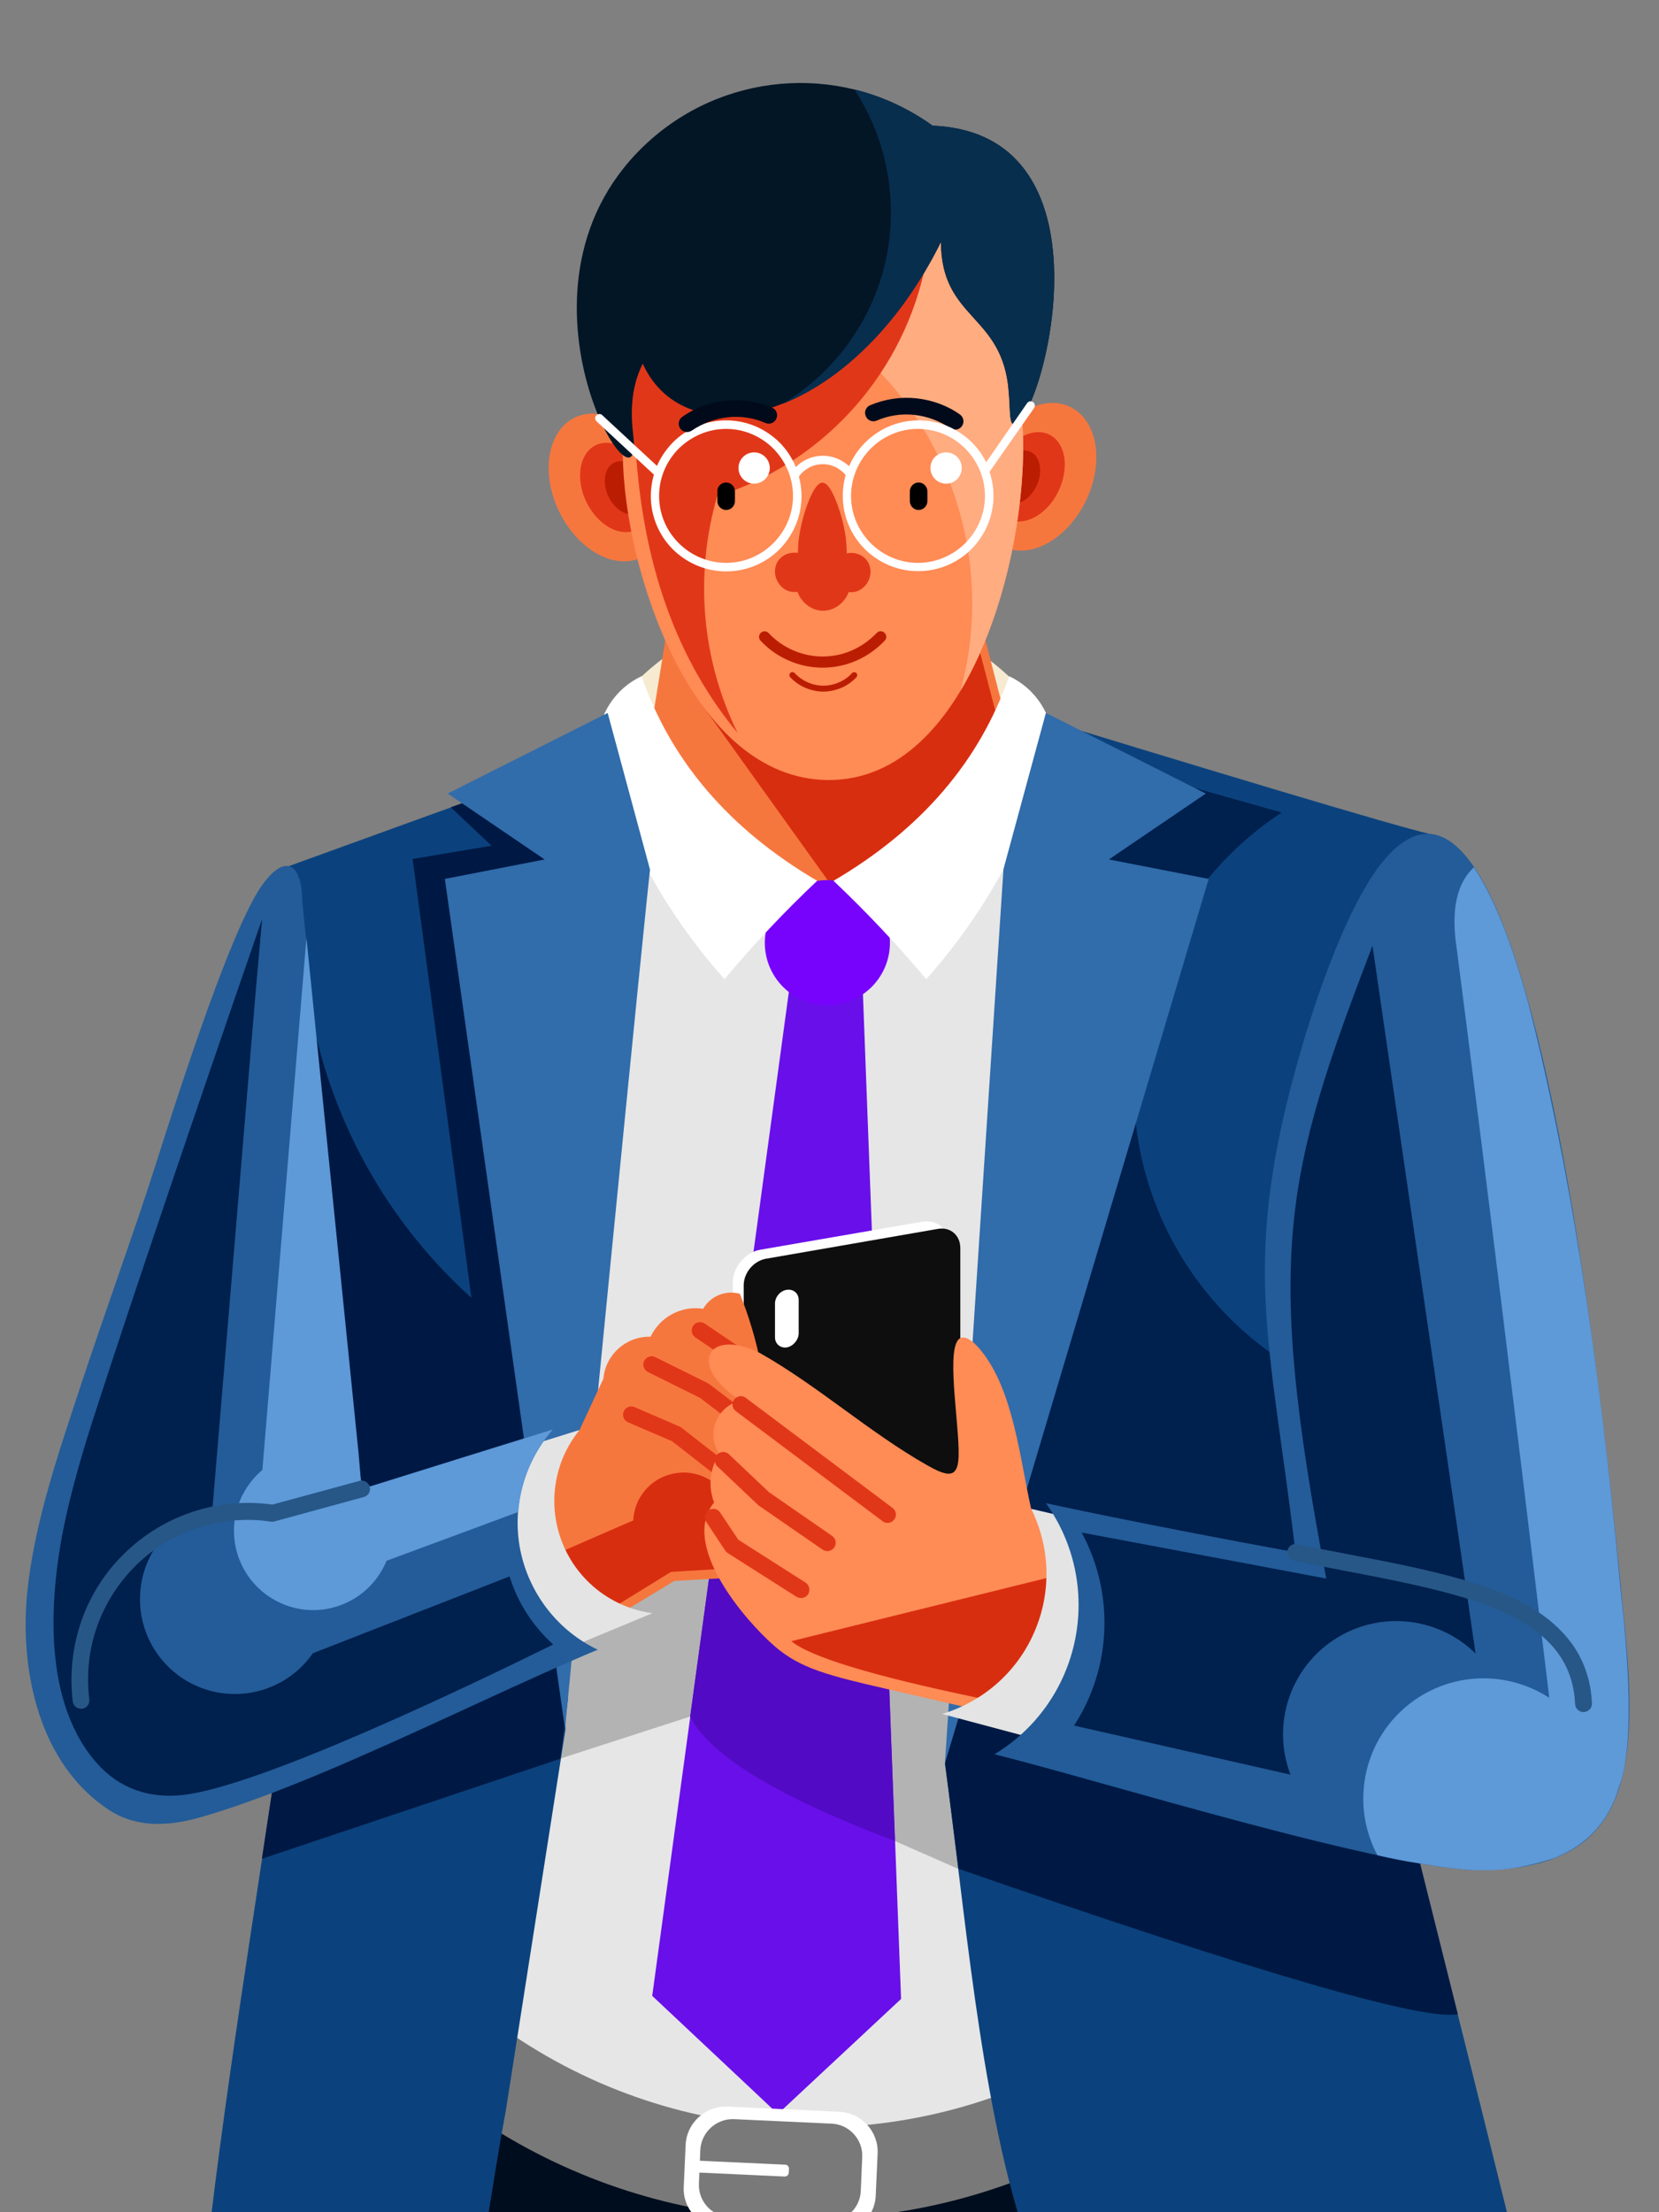 <svg version="1.1" id="Layer_1" xmlns="http://www.w3.org/2000/svg" x="0" y="0" viewBox="0 0 700 933" style="enable-background:new 0 0 700 933" xml:space="preserve"><rect x="0" y="0" width="700" height="933" fill="#808080" stroke="none"/><style>.st2{fill-rule:evenodd;clip-rule:evenodd;fill:#1b324f}.st11,.st12,.st13,.st14,.st3,.st6,.st7{fill-rule:evenodd;clip-rule:evenodd;fill:#797979}.st11,.st12,.st13,.st14,.st6,.st7{fill:#0b427d}.st11,.st12,.st13,.st14,.st7{fill:#001944}.st11,.st12,.st13,.st14{fill:#f6773e}.st12,.st13,.st14{fill:#d82e10}.st13,.st14{fill:#e13719}.st14{fill:#bb1d02}.st15{fill:#ff8b55}.st15,.st18,.st19{fill-rule:evenodd;clip-rule:evenodd}.st19{fill:#fff}.st20{fill:#bb1d02}.st22{fill-rule:evenodd;clip-rule:evenodd;fill:#316cab}.st24{fill:#000a1a}.st27{fill:#e13719}.st28,.st29,.st30,.st31{fill-rule:evenodd;clip-rule:evenodd;fill:#e4e4e4}.st29,.st30,.st31{fill:#235c98}.st30,.st31{fill:#5e99d8}.st31{fill:#00204e}.st32{fill:#265787}</style><path d="M570.4 920.4c-7 7-9.4 16.9-7.2 26.8 2.2 9.8 9.2 19.7 19.7 27.8 10.4 8.1 22 13.2 32 15.5 9.8 2.2 18 1.7 22.6-3 4.7-4.7 5.2-12.9 3-22.6-2.3-10-7.4-21.6-15.5-32s-18-17.4-27.8-19.7c-9.9-2.2-19.8.3-26.8 7.2" style="fill-rule:evenodd;clip-rule:evenodd;fill:#008d69"/><path d="M558.3 1088.4c2.1-1.3 4.1-2.7 6.2-4 0 0-5.5-37.4-16.4-112.3-34.1-84.3-116.5-139-207.4-137.7S169 892.6 137.2 977.8c-16.9 137.3-25.3 206-25.3 206 74.1 11 149.5 9.2 222.9-5.2l16.2-66c10.4 39.8 15.3 59.5 14.7 59.1 68.4-17.2 133.4-45.3 192.6-83.3" style="fill-rule:evenodd;clip-rule:evenodd;fill:#000d1e"/><path class="st2" d="M437.7 916.2c76 54.1 114.1 81.2 114.1 81.2s4.2 29 12.7 87c-24.7 16.3-50.5 30.8-77.1 43.5-.1 0-16.6-70.6-49.7-211.7M320.3 995.1c14 47.7 24 88 29.9 120.8l-15.6 62.7c-21.9 4.3-44 7.5-66.3 9.5 0 0 17.4-64.4 52-193"/><path class="st3" d="M241.4 850.4c147.8-7.3 218.8 12 213.1 58-79.5 40.8-174.8 35.9-249.7-12.8-10.4-10.6-11.1-27.4-1.8-38.9s25.8-14.2 38.4-6.3"/><path d="M250.9 364.6c82.6-35.4 189.2-62.7 216.2 35l-10.2 467.6c-77.9 44.6-174.7 39.3-247.2-13.6 27.5-326 41.2-489 41.2-489" style="fill-rule:evenodd;clip-rule:evenodd;fill:#e6e6e6"/><path d="M236.5 741.7c-10.5-51.2 16.5-102.6 64.6-123s103.9-4.1 133.3 39.1c29.5 43.1 24.5 101-12 138.4 0 0-14.9-6.6-44.8-19.7L291.2 724s-18.2 5.9-54.7 17.7" style="fill-rule:evenodd;clip-rule:evenodd;fill:#b3b3b3"/><path class="st6" d="M121.9 365.3c-13.1 180.3-12.2 288.2 2.6 323.8-11.2 81.9-25.7 165.4-35.6 247.1-1.7 14.2-2.6 25.7-1.8 31.1.9 6.3 3.8 9.5 7.8 11.1 16.3 6.6 89.8-5.6 103.6-23.2 7.6-9.6 7.3-24.6 14.9-64.8 0 0 8.4-53.7 25.2-161 .1-132 .8-232.9 2-302.8 23.3-64.4 10.5-94.4-38.5-90.2-.2-.1-26.8 9.5-80.2 28.9"/><path class="st7" d="M232.4 584.2c9 19.8 8.9 43.1-1.8 63.3-92.6 55.5-127-33.7-103.1-267.8-2 64 24.3 125.2 71.4 167.7l-24.8-185.1s11.1-1.9 33.3-5.6c0 0-5.7-5.4-17.2-16.2 3.2-1.2 4.8-1.7 4.8-1.7 43.2-2.8 56.2 8.6 39.1 34 17.7 127.1 17.2 197.6-1.7 211.4M239.6 716.7c-9.5-54.7-51.1-41.6-124.9 39.5 0 0-1.4 9.3-4.2 27.8 0 0 42-14.1 125.9-42.2 2.2-16.8 3.2-25.1 3.2-25.1"/><path d="M270.7 285.3c3.2 40.4 37 71.5 77.5 71.5s74.3-31.1 77.5-71.5c-43.7-40.6-111.3-40.6-155 0" style="fill-rule:evenodd;clip-rule:evenodd;fill:#f6ead1"/><path d="M363.6 405.9c-20.3 6.6-30.4 9.9-30.4 9.9-38.6 284-58 426-58 426 35.4 33.2 53 49.8 53 49.8 34.6-32.3 52-48.5 52-48.5-11.1-291.4-16.6-437.2-16.6-437.2" style="fill-rule:evenodd;clip-rule:evenodd;fill:#690fea"/><path d="M375.2 712.6c-49.3-57-74.6-72.6-76.1-46.6 0 0-2.6 19.3-7.9 58 8.3 16.4 37.1 33.9 86.4 52.5l-2.4-63.9" style="fill-rule:evenodd;clip-rule:evenodd;fill:#520ac4"/><path class="st11" d="M424.5 303.8c1.8 28.4-12.6 55.3-37.3 69.5a74.453 74.453 0 0 1-78.8-2.8c-23.6-15.9-36.1-43.8-32.3-71.9 3.1-19.1 4.6-28.6 4.6-28.6 90.1 0 135.1.1 135.1.1 5.8 22.4 8.7 33.7 8.7 33.7"/><path class="st12" d="M424.3 316.3c-.8 18.1-9.8 34.8-24.4 45.5s-33.3 14.1-50.7 9.4c0 0-17.7-24.7-53.2-74.2l117.6-21.6c7.1 27.3 10.7 40.9 10.7 40.9"/><path class="st11" d="M442.8 170c-13.6.9-27 15.6-30 32.7-3 17.2 5.6 30.4 19.2 29.5s27-15.6 30-32.7c3-17.2-5.6-30.4-19.2-29.5"/><path class="st13" d="M437.3 182.3c-8.2.5-16.4 9.4-18.2 19.8-1.8 10.4 3.4 18.4 11.6 17.8 8.2-.5 16.4-9.4 18.2-19.8 1.9-10.4-3.3-18.4-11.6-17.8"/><path class="st14" d="M431.7 190c-4.9.3-9.8 5.6-10.8 11.8-1.1 6.2 2 11 7 10.7 4.9-.3 9.8-5.6 10.8-11.8 1-6.3-2.1-11-7-10.7"/><path class="st11" d="M251.3 174.5c13.6.9 27 15.6 30 32.7 3 17.2-5.6 30.4-19.2 29.5s-27-15.6-30-32.7c-3-17.2 5.6-30.4 19.2-29.5"/><path class="st13" d="M256.7 186.8c8.2.5 16.4 9.4 18.2 19.8 1.8 10.4-3.4 18.4-11.6 17.8-8.2-.5-16.4-9.4-18.2-19.8-1.8-10.4 3.4-18.4 11.6-17.8"/><path class="st14" d="M262.4 194.5c4.9.3 9.8 5.6 10.8 11.8 1.1 6.2-2 11-7 10.7-4.9-.3-9.8-5.6-10.8-11.8-1.1-6.3 2.1-11 7-10.7"/><path class="st15" d="M431.3 177.6c5.2-34.2-12.1-68-43.6-84.9s-70.5-13.5-98.3 8.7c-27.7 22.1-38.3 58.4-26.6 91.1.7 48.2 29.1 136 86.5 136.5 61.2.5 86-100.5 82-151.4"/><path d="M431.3 177.6c5.2-34.2-12.1-68-43.6-84.9s-70.5-13.5-98.3 8.7c-4.5 3.6-8.5 7.6-12.1 11.8 74.2 4.5 132.9 66 132.9 141.3 0 12.7-1.7 25-4.8 36.6 20.3-33.9 28.3-82.8 25.9-113.5" style="fill-rule:evenodd;clip-rule:evenodd;fill:#ffac80"/><path class="st13" d="M389.7 115.5c-22-32.3-65.6-41.2-98.5-20.1-32.8 21.1-42.9 64.5-22.7 97.9 3.6 47.2 17.8 85.8 42.7 115.8-15.2-31-18.2-66.6-8.6-99.8 43.6-13.7 76.6-49.4 87.1-93.8"/><path d="M427.9 179c11 .3 45.6-122.6-34.4-126-36.1-26-85.3-23.6-118.7 5.7-68.8 60.5-2.4 166.4-7.6 124.9-1-8.1-1.4-19.5 4-30.2C289.6 194 359 178.3 397 102c.1 33.1 26.1 30.2 28.6 63.2.7 7.9.2 13.7 2.3 13.8" style="fill-rule:evenodd;clip-rule:evenodd;fill:#031626"/><path class="st18" d="M306.4 203.5c2 0 3.7 1.7 3.7 3.7v4.2c0 2-1.7 3.7-3.7 3.7s-3.7-1.7-3.7-3.7v-4.2c-.1-2 1.6-3.7 3.7-3.7M387.6 203.5c2 0 3.7 1.7 3.7 3.7v4.2c0 2-1.7 3.7-3.7 3.7s-3.7-1.7-3.7-3.7v-4.2c0-2 1.7-3.7 3.7-3.7"/><path class="st19" d="M399.2 190.8c3.7 0 6.6 3 6.6 6.6 0 3.7-3 6.6-6.6 6.6-3.7 0-6.6-3-6.6-6.6 0-3.7 2.9-6.6 6.6-6.6M318.2 190.8c3.7 0 6.6 3 6.6 6.6 0 3.7-3 6.6-6.6 6.6-3.7 0-6.6-3-6.6-6.6 0-3.7 3-6.6 6.6-6.6"/><path class="st13" d="M357.3 233.4c.6-.1 1.2-.2 1.8-.2 2.4 0 4.5.9 6 2.4s2.3 3.6 2.2 5.9c-.1 2.3-1.1 4.4-2.6 5.9s-3.5 2.4-5.6 2.4c-.3 0-.7 0-1-.1-.6 1.7-1.6 3.2-2.9 4.5-2.1 2.1-4.9 3.4-7.9 3.4s-5.8-1.3-7.9-3.4c-1.3-1.3-2.3-2.8-2.9-4.6-.4.1-.9.1-1.3.1-2.2 0-4.2-.9-5.6-2.4-1.5-1.5-2.5-3.6-2.6-5.9-.1-2.3.7-4.4 2.2-5.9s3.6-2.4 6-2.4c.5 0 1 0 1.5.1 0-2 .1-4.2.4-6.3.9-6.4 2.7-12.2 4.5-16.5 1.8-4.2 3.6-6.8 5.4-6.8 1.9 0 3.7 2.7 5.4 6.8 1.8 4.3 3.6 10.1 4.5 16.5.2 2.3.4 4.5.4 6.5"/><path class="st20" d="M320.9 270.2c-.9-1-.8-2.4.1-3.3 1-.9 2.4-.8 3.3.1 3 3.2 6.5 5.6 10.4 7.3 3.9 1.7 8.1 2.6 12.4 2.6s8.6-.9 12.4-2.6c3.9-1.7 7.4-4.2 10.4-7.3.9-1 2.4-1 3.3-.1 1 .9 1 2.4.1 3.3-3.4 3.6-7.5 6.5-11.9 8.4-4.5 2-9.4 3-14.3 3-5 0-9.8-1-14.3-3-4.4-1.9-8.5-4.7-11.9-8.4M333.4 285.6c-.5-.5-.4-1.3.1-1.8s1.3-.4 1.8.1c1.6 1.7 3.5 3 5.5 3.9 2.1.9 4.3 1.4 6.6 1.4s4.6-.5 6.6-1.4c2.1-.9 4-2.2 5.5-3.9.5-.5 1.3-.5 1.8-.1.5.5.5 1.3.1 1.8-1.8 1.9-4 3.5-6.4 4.5s-5 1.6-7.6 1.6-5.2-.6-7.6-1.6-4.6-2.6-6.4-4.5"/><path d="M349.1 371.2c14.6 0 26.4 11.8 26.4 26.4S363.7 424 349.1 424s-26.4-11.8-26.4-26.4c.1-14.6 11.9-26.4 26.4-26.4" style="fill-rule:evenodd;clip-rule:evenodd;fill:#7703fc"/><path class="st19" d="M390.8 413c25.5-28.6 43.9-62.6 53.7-99.1-.4-12.5-7.6-23.5-18.7-28.7-12.4 35.8-37.1 64.6-74.1 86.3 13.8 13.1 26.9 26.9 39.1 41.5M305.7 413c-25.5-28.6-43.9-62.6-53.7-99.1.4-12.5 7.6-23.5 18.7-28.7 12.4 35.8 37.1 64.6 74.1 86.3-13.9 13.1-26.9 26.9-39.1 41.5"/><path class="st6" d="M540.9 996.4c45.4 4.4 89.6 3.8 100-5.5 7.2-6.4 4-21.4-5.2-58.4-9.2-37.4-23-92.5-41.4-165.9 0 0-1.9-137 12.2-414.3-2.5.5-57.1-15.6-163.9-48.2-.3 144.9-.5 217.3-.5 217.3-16 86-30.5 160.1-43.4 222.5 8.3 60.1 14.7 140.3 33.2 197.3 12.4 37.8 34 47.9 109 55.2"/><path class="st22" d="M187.7 370.7c33.8 239.1 50.7 358.6 50.7 358.6 4.4-46.6 35.4-362 35.9-362.4l-17.9-66.2-67.5 34 40.9 27.8-42.1 8.2z"/><path class="st19" d="m320.8 527.1 68.3-11.8c6.4-1.1 11.6 3.4 11.6 10v115c0 6.6-5.2 12.9-11.6 14L320.8 666c-6.4 1.1-11.6-3.4-11.6-10V541c0-6.5 5.2-12.8 11.6-13.9"/><path d="m323.2 530.9 72.6-12.6c5.2-.9 9.4 2.7 9.4 8.1v119.5c0 5.3-4.2 10.5-9.4 11.4l-72.6 12.6c-5.2.9-9.4-2.7-9.4-8.1V542.3c-.1-5.4 4.2-10.5 9.4-11.4" style="fill-rule:evenodd;clip-rule:evenodd;fill:#0e0e0e"/><path class="st19" d="M332 544c2.8-.4 5 1.5 5 4.3v14c0 2.8-2.3 5.5-5 6-2.8.4-5-1.5-5-4.3v-14c-.1-2.9 2.2-5.6 5-6M307 888.5l47.2 2.2c9.3.4 16.6 8.4 16.1 17.7l-.8 17.7c-.4 9.3-8.4 16.6-17.7 16.1l-47.2-2.2c-9.3-.4-16.6-8.4-16.1-17.7l.8-17.7c.4-9.2 8.4-16.5 17.7-16.1"/><path class="st3" d="m309.7 893.8 41.2 1.9c7.4.3 13.3 6.7 12.9 14.2l-.6 14.2c-.3 7.4-6.7 13.3-14.2 12.9l-41.2-1.9c-7.4-.3-13.3-6.7-12.9-14.2l.6-14.2c.4-7.4 6.8-13.2 14.2-12.9"/><path class="st19" d="m294.5 911.3 36.8 1.7c.9 0 1.6.8 1.6 1.7l-.1 1.7c0 .9-.8 1.6-1.7 1.6l-36.8-1.7c-.9 0-1.6-.8-1.6-1.7l.1-1.7c0-1 .8-1.7 1.7-1.6"/><path d="M354.5 1111.6c.4 1.9-.8 3.8-2.7 4.2-1.9.4-3.8-.8-4.2-2.7L320.3 995c-.4-1.9.8-3.8 2.7-4.2 1.9-.4 3.8.8 4.2 2.7l27.3 118.1z"/><path class="st24" d="M369.9 177.4c-1.8.8-3.9-.1-4.6-1.9-.8-1.8.1-3.9 1.9-4.6 6.2-2.6 12.9-3.6 19.4-2.9 6.5.7 12.9 2.9 18.4 6.8 1.6 1.1 2 3.3.9 4.9-1.1 1.6-3.3 2-4.9.9-4.6-3.1-9.8-5-15.1-5.6-5.4-.6-10.9.2-16 2.4"/><path d="M427.9 179c11 .3 45.6-122.6-34.4-126-10.2-7.3-21.4-12.4-33-15.3 20.1 30.7 21.2 71.7-.4 104.1-8 12-18.3 21.5-29.8 28.5 23.5-9.3 48.7-31.9 66.8-68.3.1 33.1 26.1 30.2 28.6 63.2.6 7.9.1 13.7 2.2 13.8" style="fill-rule:evenodd;clip-rule:evenodd;fill:#082e4e"/><path d="M407.3 189.2c-5.1-5.1-12.2-8.3-20-8.3s-14.8 3.2-19.9 8.3-8.3 12.2-8.3 20 3.2 14.8 8.3 19.9c5.1 5.1 12.2 8.3 19.9 8.3 7.8 0 14.8-3.2 20-8.3 5.1-5.1 8.3-12.2 8.3-19.9 0-7.8-3.2-14.8-8.3-20m-81 0c-5.1-5.1-12.2-8.3-19.9-8.3-7.8 0-14.8 3.2-20 8.3-5.1 5.1-8.3 12.2-8.3 20s3.2 14.8 8.3 19.9c5.1 5.1 12.2 8.3 20 8.3s14.8-3.2 19.9-8.3 8.3-12.2 8.3-19.9c0-7.8-3.2-14.8-8.3-20zm91.3 9.7c0 .1-.1.1-.1.1 1.1 3.2 1.7 6.6 1.7 10.1 0 8.8-3.6 16.7-9.3 22.5-5.7 5.7-13.7 9.3-22.5 9.3s-16.7-3.6-22.5-9.3c-5.7-5.7-9.3-13.7-9.3-22.5 0-3 .4-5.9 1.2-8.7-1-1.3-2.3-2.3-3.7-3.1-1.8-1-4-1.6-6.1-1.5-2.2 0-4.3.6-6.1 1.7-1.5.9-2.8 2-3.8 3.5.7 2.6 1.1 5.4 1.1 8.2 0 8.8-3.6 16.7-9.3 22.5-5.7 5.7-13.7 9.3-22.5 9.3s-16.7-3.6-22.5-9.3c-5.7-5.7-9.3-13.7-9.3-22.5 0-3.1.5-6.2 1.3-9.1-.1-.1-.3-.2-.4-.3l-23.8-22.1c-.7-.7-.8-1.8-.1-2.5s1.8-.8 2.5-.1l23.1 21.4c1.6-3.7 3.9-7 6.7-9.9 5.7-5.7 13.7-9.3 22.5-9.3s16.7 3.6 22.5 9.3c2.9 2.9 5.3 6.5 6.9 10.4 1-1 2.1-1.9 3.4-2.6 2.3-1.4 5-2.1 7.8-2.2 2.8 0 5.5.7 7.9 2 1.2.7 2.3 1.5 3.4 2.4 1.6-3.8 3.9-7.1 6.8-10 5.7-5.7 13.7-9.3 22.5-9.3s16.7 3.6 22.5 9.3c2.4 2.4 4.5 5.3 6 8.4l17.3-25c.6-.8 1.7-1 2.5-.4s1 1.7.4 2.5l-18.7 26.8z" style="fill:#fff"/><path class="st24" d="M323 178.4c1.8.8 3.9-.1 4.6-1.9.8-1.8-.1-3.9-1.9-4.6-6.2-2.6-12.9-3.6-19.4-2.9-6.5.7-12.9 2.9-18.4 6.8-1.6 1.1-2 3.3-.9 4.9 1.1 1.6 3.3 2 4.9.9 4.6-3.1 9.8-5 15.1-5.6 5.4-.6 10.9.2 16 2.4"/><path class="st7" d="M413.9 716.3C537.4 762.8 599.2 786 599.2 786s5.3 21.2 15.9 63.5c-13.8 3.1-84.1-17.3-210.7-61.3-3.7-29.6-5.6-44.4-5.6-44.4 1.7-20.4 6.8-29.5 15.1-27.5"/><path class="st11" d="M312.2 545.7c15.3 38.2 16.1 80.7 2.2 119.4 0 0-10 .6-29.9 1.7 0 0-6.2 3.8-18.7 11.3-16.7-2.3-30.5-14.3-35.1-30.5s.8-33.7 13.8-44.4c6.7-14.5 10.1-21.7 10.1-21.7.9-10.2 9.6-18 19.9-17.7 4-8.4 13-13.2 22.2-11.8 3.1-5.4 9.5-8 15.5-6.3"/><path class="st27" d="M265 599.9c-1.8-.8-2.6-2.8-1.8-4.6.8-1.8 2.8-2.6 4.6-1.8l19 8.2c.3.1.5.3.8.5l21.3 16.6c1.5 1.2 1.8 3.4.6 4.9-1.2 1.5-3.4 1.8-4.9.6l-21-16.4-18.6-8zM273.4 578.7c-1.7-.9-2.5-3-1.6-4.7s3-2.5 4.7-1.6l22.2 11c.2.1.4.2.6.4l15.5 11.8c1.5 1.2 1.8 3.4.7 4.9-1.2 1.5-3.4 1.8-4.9.7l-15.2-11.6-22-10.9zM293.4 564.1c-1.6-1.1-2-3.3-1-4.9 1.1-1.6 3.3-2 4.9-1l17 11.5c1.6 1.1 2 3.3 1 4.9-1.1 1.6-3.3 2-4.9 1l-17-11.5z"/><path class="st12" d="M238.6 653.7c1 11.9 10 21.5 21.8 23.3 0 0 7.6-4.7 22.7-14 0 0 6.1-.4 18.4-1.1 0 0 1.9-9.9 5.6-29.7-4.5-8.4-14.1-12.7-23.4-10.6-9.3 2.1-16.1 10.1-16.5 19.7 0-.1-9.5 4.1-28.6 12.4"/><path class="st28" d="M225.7 609c-15.5 10.4-23.8 28.5-21.7 47s14.4 34.2 31.8 40.8c0 0 13.2-5.5 39.5-16.4-17.1-2.3-31.6-13.6-38-29.6s-3.7-34.2 7.2-47.6c-.1-.1-6.3 1.9-18.8 5.8"/><path class="st29" d="M252.2 695.8c-16.8-8-28.8-23.5-32.6-41.7-3.7-18.2 1.3-37.1 13.6-51.1 0 0-26.9 8.3-80.6 25l-25.1-248.2c-.2-16.6-7.7-19.3-16.8-6.6-10.6 14.7-27.5 62.8-44.5 116.4-8.7 27.6-21.7 63-33.3 98.3-8.3 25.3-18.5 54.8-21.4 83.7-3.3 33 5 72.5 34.5 91.8 11.5 7.5 24.8 7 38.5 3.1 19-5.4 41.7-14.4 65.1-24.6 35.6-15.5 73.1-33.8 102.6-46.1"/><path class="st30" d="M152.3 624.4c2.6 1.5 3.9 2.4 3.8 2.6 27.3-8.6 53.1-16.6 77.2-24.1-8.5 9.7-13.7 22-14.6 34.8 0 0-18.5 6.9-55.6 20.6-5.3 12.9-17.9 21.1-31.8 20.8-13.9-.4-26.1-9.3-30.7-22.4-4.6-13.1-.6-27.7 10.1-36.7l18.6-224.4c7.8 76.9 15.1 149.4 22 217.4.6 7.7 1 11.4 1 11.4"/><path class="st31" d="M215 664.9c3.4 11 9.8 20.9 18.4 28.7-33 16.3-124 60.1-156.5 63.5-16.5 1.7-28.7-4.5-37.2-14.8-22.3-26.8-18.8-71.3-11.8-102.9 4-17.9 9.4-34.8 13.9-48.6 15-46.1 37.9-113.8 68.8-203.2l-2.7 30.4-18.2 217.5c-17.3 4.2-29.8 19.4-30.6 37.2s10.3 34 27.2 39.7 35.6-.5 45.7-15.1l83-32.4z"/><path class="st32" d="M151.7 624.6c1.9-.5 3.8.6 4.3 2.5s-.6 3.8-2.5 4.3l-37.7 10.3c-.5.1-1 .2-1.4.1-10.4-1.6-20.9-.6-30.7 2.5-9.8 3.2-18.8 8.5-26.3 15.9s-13.1 16.3-16.5 26c-3.4 9.7-4.5 20.1-3.2 30.6.2 1.9-1.1 3.7-3.1 3.9-1.9.2-3.7-1.1-3.9-3.1-1.4-11.5-.1-23.1 3.6-33.8s9.9-20.6 18.3-28.7c8.3-8.1 18.3-14.1 29.1-17.6 10.6-3.4 21.9-4.5 33.2-2.9l36.8-10z"/><path class="st31" d="M413.2 672.6c16.5 26.6 46.9 41.3 78 37.6s57.3-25 67.2-54.7 1.7-62.5-21-84c-37.6-26.3-59.7-69.4-59-115.3.7-45.8 24-88.4 62.4-113.5-54.4-15.4-81.6-23-81.6-23-30.7 235.3-46 352.9-46 352.9"/><path class="st22" d="M423.4 366.6c-16.4 251.5-24.7 377.2-24.7 377.2S435.8 619.4 510 370.7c0 0-14-2.7-42.1-8.2 0 0 13.6-9.3 40.9-27.8 0 0-22.5-11.3-67.5-34-11.9 43.9-17.9 65.9-17.9 65.9"/><path class="st15" d="M435.1 636.4c11.5 13.9 14.9 32.8 9 49.9-6 17.1-20.4 29.7-38.1 33.4 0 0-10.3-2.4-30.8-7.1-25.2-5.8-37.4-8.7-48.5-18.4-13-11.4-39.7-42.9-25.4-60.5-2.6-6.8-1.8-14.4 2.2-20.5-2.7-4-3.2-9.1-1.4-13.6 1.8-4.5 5.7-7.8 10.4-8.9-22.7-14.4-14.4-31.1 8.2-20 24.7 14 46 33.4 70.5 47.3 7.8 4.4 12.2 5.6 13.1-1.5 1.4-10.6-5.3-45.2 0-51.4 2.2-2.6 6.3.3 9.7 4.6 13.7 16.9 16.3 45.6 21.1 66.7"/><path class="st27" d="M310.5 595.2c-1.6-1.2-1.9-3.4-.7-4.9 1.2-1.6 3.4-1.9 4.9-.7l61.9 46.4c1.6 1.2 1.9 3.4.7 4.9-1.2 1.6-3.4 1.9-4.9.7l-61.9-46.4zM302.7 618.5c-1.4-1.3-1.5-3.6-.1-5 1.3-1.4 3.6-1.5 5-.1l16.9 16 26.6 18.4c1.6 1.1 2 3.3.9 4.9-1.1 1.6-3.3 2-4.9.9l-26.8-18.5c-.2-.1-.3-.2-.5-.4l-17.1-16.2zM298 641.9c-1.1-1.6-.7-3.8 1-4.9 1.6-1.1 3.8-.7 4.9 1l7.6 11.4 28.4 18.1c1.6 1.1 2.1 3.2 1.1 4.9-1.1 1.6-3.2 2.1-4.9 1.1L307 655c-.4-.3-.7-.6-1-1l-8-12.1z"/><path class="st12" d="M441.5 665.6c3.6 10.5 2.5 22.1-3 31.8-5.6 9.7-15 16.5-25.9 18.7-44.6-9.3-70.8-17.3-78.7-23.9 71.7-17.7 107.6-26.6 107.6-26.6"/><path class="st28" d="M445.4 735.7c13.8-11.7 22.2-28.5 23.2-46.6 1.1-18-5.2-35.7-17.4-49 0 0-5.4-1.2-16.1-3.7 8.1 16.3 8.6 35.3 1.3 52-7.2 16.7-21.5 29.3-38.9 34.5 32 8.5 47.9 12.8 47.9 12.8"/><path class="st29" d="M441.3 634c12 16.7 16.4 37.6 12.3 57.7-4.1 20.1-16.4 37.6-34 48.2 44.5 11 168 49.6 206.1 48.9 61.1-1.1 66.5-39.9 59.4-107.4-4.3-41.1-35.6-398.9-101.8-317.8-11.8 14.4-24.5 45.4-34.3 79.1-26.1 89.6-13.1 121.4-2.4 212C482 642.9 441.3 634 441.3 634"/><path class="st31" d="M453.2 727.8c15.9-24.5 17.1-55.7 3.2-81.4 68.8 12.9 103.2 19.4 103.2 19.4-25.9-136.6-17.8-169.4 19.5-266.9l43.5 298.5c-16-15.7-40.8-18.2-59.6-5.9s-26.5 36-18.5 57c-60.8-13.8-91.3-20.7-91.3-20.7"/><path class="st30" d="M599.4 786c-6.7-1-12.7-2.2-18.2-3.5-10.9-20.4-6.6-45.7 10.5-61.3 17.1-15.7 42.6-17.7 62-5.1-13.8-115.2-26.7-220.4-39-315.6-2.6-16.5-.1-28 7.2-34.7 8.3 12.5 15.9 31.5 22.9 57.1 16.8 65.4 29.8 147.2 38.8 245.6 5 43.1 4.8 71.6-.5 85.3-4.2 14.3-13.3 24.3-27.3 29.9-10.8 3.5-20.7 5.3-29.7 5.1-5.7.2-14.6-.7-26.7-2.8"/><path class="st32" d="M545.9 658.2c-1.9-.4-3.1-2.3-2.7-4.2.4-1.9 2.3-3.1 4.2-2.7 6.6 1.4 13.9 2.8 21.3 4.2 19.9 3.8 40.8 7.8 58.1 13.8 11.6 4 22.4 9.4 30.5 17.2 8.3 7.9 13.8 18.3 14.4 31.9.1 1.9-1.4 3.6-3.4 3.7-1.9.1-3.6-1.4-3.7-3.4-.5-11.6-5.1-20.4-12.2-27.1-7.3-6.9-17.2-11.9-28-15.6-16.9-5.8-37.6-9.8-57.2-13.5-7.2-1.4-14.4-2.8-21.3-4.3"/></svg>